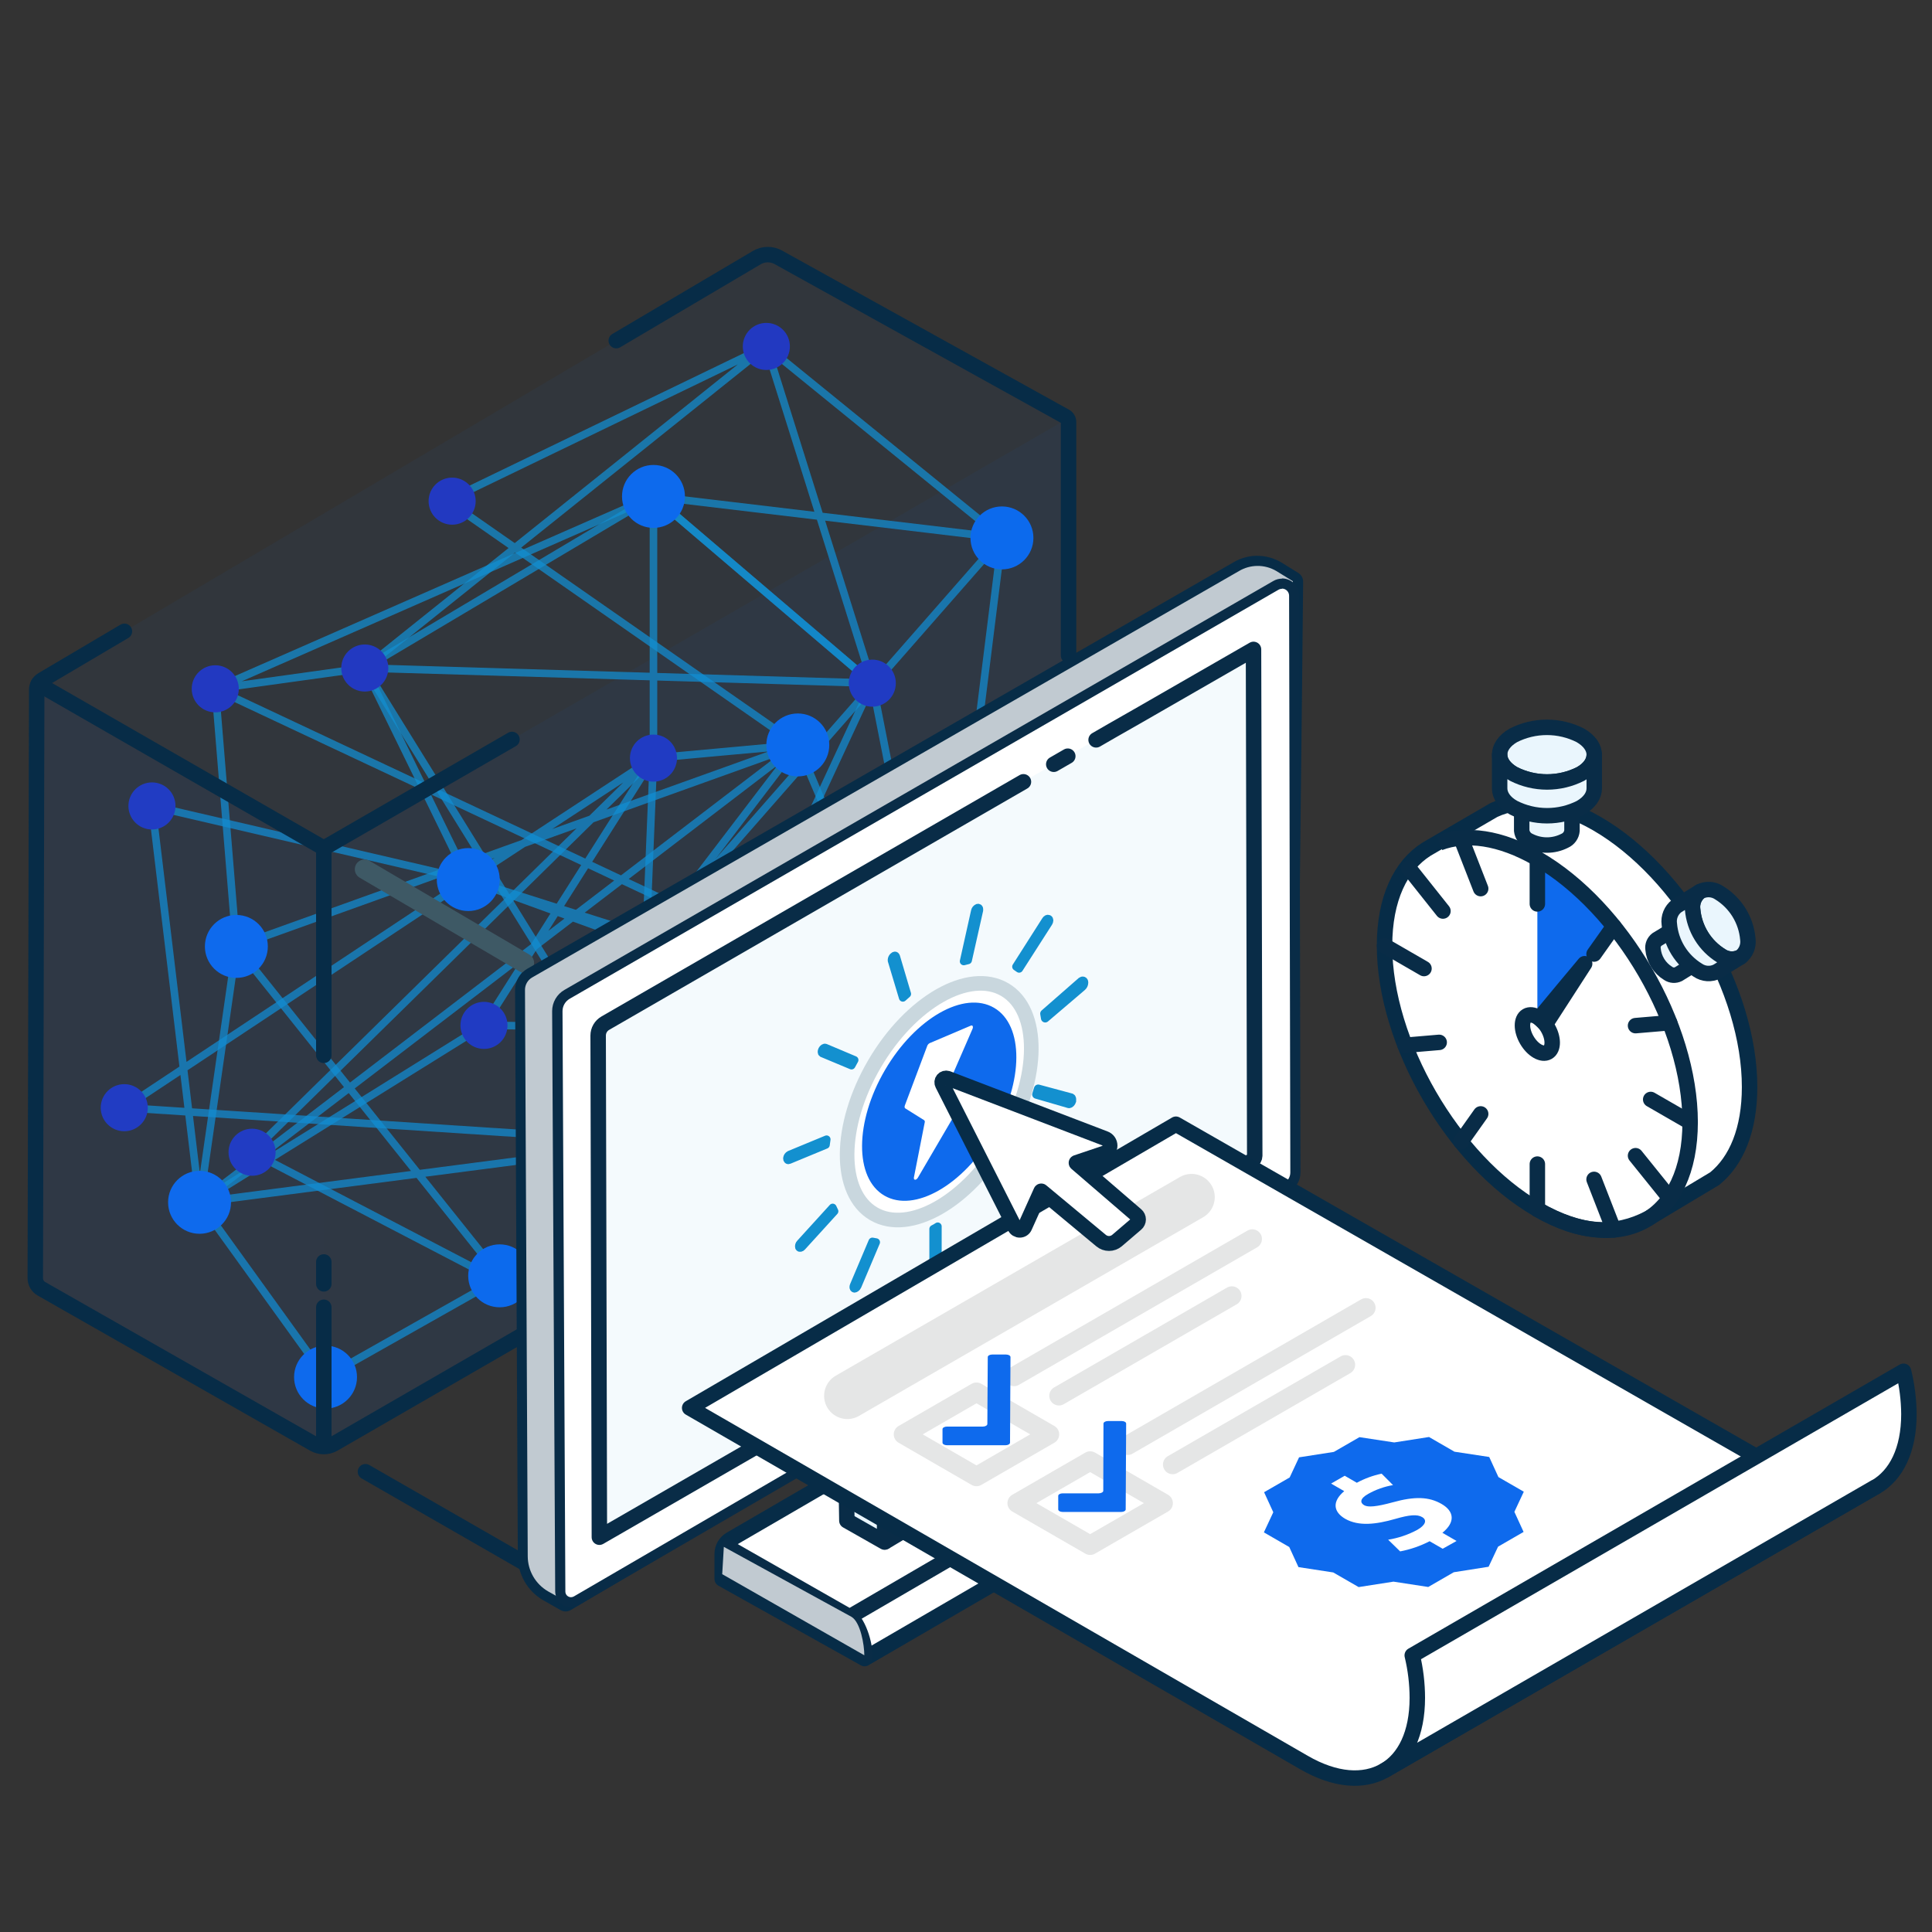 <?xml version="1.0" encoding="UTF-8"?>
<svg xmlns="http://www.w3.org/2000/svg" width="250" height="250" viewBox="0 0 250 250" fill="none">
  <rect x="0" y="0" width="250" height="250" fill="#333333" stroke="none"/>
  <g clip-path="url(#clip0_26_6029)">
    <path d="M134.572 99.908L134.158 100.138" stroke="#092C47" stroke-width="1.88" stroke-linecap="round" stroke-linejoin="round"></path>
    <path opacity="0.74" d="M27.855 89.132L47.204 86.441L60.592 113.816L84.559 98.099L32.618 149.099L64.658 165.796L85.243 147.842L83.572 122.164L111.566 115.928L103.237 96.395L30.585 122.467L25.822 155.579L62.625 132.684L121.704 133.25L112.875 88.401L84.559 64.237L27.855 89.132Z" stroke="#1390CF" stroke-width="0.98" stroke-linejoin="round"></path>
    <path opacity="0.74" d="M64.658 165.092L30.585 122.467L27.855 89.132L121.704 133.25L60.592 113.816L83.572 122.164L103.237 96.395L25.822 155.579L85.243 147.842L112.875 88.401L47.204 86.441L84.559 64.237V98.099L62.625 132.684" stroke="#1390CF" stroke-width="0.98" stroke-linejoin="round"></path>
    <path opacity="0.74" d="M99.164 44.829L57.862 64.783L103.237 96.395L84.559 98.099L83.572 122.164L129.651 69.605L121.704 133.25L42.125 178.197L25.822 155.579L19.664 104.296L60.592 113.816L16.079 143.335L85.243 147.842L47.204 86.441L99.164 44.829Z" stroke="#1390CF" stroke-width="0.98" stroke-linecap="round" stroke-linejoin="round"></path>
    <path opacity="0.74" d="M99.165 44.829L129.651 69.605L84.559 64.237L112.875 88.401L99.165 44.829Z" stroke="#1390CF" stroke-width="0.98" stroke-linecap="round" stroke-linejoin="round"></path>
    <path d="M64.658 169.164C66.907 169.164 68.73 167.341 68.73 165.092C68.73 162.843 66.907 161.02 64.658 161.02C62.409 161.02 60.585 162.843 60.585 165.092C60.585 167.341 62.409 169.164 64.658 169.164Z" fill="#0E6AED"></path>
    <path d="M25.822 159.651C28.072 159.651 29.895 157.828 29.895 155.579C29.895 153.33 28.072 151.507 25.822 151.507C23.573 151.507 21.75 153.33 21.75 155.579C21.75 157.828 23.573 159.651 25.822 159.651Z" fill="#0E6AED"></path>
    <path d="M30.586 126.54C32.835 126.54 34.658 124.716 34.658 122.467C34.658 120.218 32.835 118.395 30.586 118.395C28.336 118.395 26.513 120.218 26.513 122.467C26.513 124.716 28.336 126.54 30.586 126.54Z" fill="#0E6AED"></path>
    <path d="M42.125 182.27C44.374 182.27 46.197 180.446 46.197 178.197C46.197 175.948 44.374 174.125 42.125 174.125C39.876 174.125 38.053 175.948 38.053 178.197C38.053 180.446 39.876 182.27 42.125 182.27Z" fill="#0E6AED"></path>
    <path d="M83.579 126.237C85.828 126.237 87.651 124.414 87.651 122.164C87.651 119.915 85.828 118.092 83.579 118.092C81.33 118.092 79.507 119.915 79.507 122.164C79.507 124.414 81.33 126.237 83.579 126.237Z" fill="#0E6AED"></path>
    <path d="M85.243 151.914C87.493 151.914 89.316 150.091 89.316 147.842C89.316 145.593 87.493 143.77 85.243 143.77C82.994 143.77 81.171 145.593 81.171 147.842C81.171 150.091 82.994 151.914 85.243 151.914Z" fill="#0E6AED"></path>
    <path d="M60.592 117.888C62.841 117.888 64.665 116.065 64.665 113.816C64.665 111.567 62.841 109.743 60.592 109.743C58.343 109.743 56.52 111.567 56.52 113.816C56.52 116.065 58.343 117.888 60.592 117.888Z" fill="#0E6AED"></path>
    <path d="M84.559 101.145C86.242 101.145 87.605 99.781 87.605 98.099C87.605 96.416 86.242 95.053 84.559 95.053C82.877 95.053 81.513 96.416 81.513 98.099C81.513 99.781 82.877 101.145 84.559 101.145Z" fill="#2437BF"></path>
    <path d="M62.625 135.73C64.307 135.73 65.671 134.367 65.671 132.684C65.671 131.002 64.307 129.638 62.625 129.638C60.943 129.638 59.579 131.002 59.579 132.684C59.579 134.367 60.943 135.73 62.625 135.73Z" fill="#2437BF"></path>
    <path d="M32.618 152.145C34.301 152.145 35.664 150.781 35.664 149.099C35.664 147.416 34.301 146.053 32.618 146.053C30.936 146.053 29.572 147.416 29.572 149.099C29.572 150.781 30.936 152.145 32.618 152.145Z" fill="#2437BF"></path>
    <path d="M16.079 146.382C17.761 146.382 19.125 145.018 19.125 143.336C19.125 141.653 17.761 140.289 16.079 140.289C14.397 140.289 13.033 141.653 13.033 143.336C13.033 145.018 14.397 146.382 16.079 146.382Z" fill="#2437BF"></path>
    <path d="M47.204 89.487C48.886 89.487 50.25 88.123 50.25 86.441C50.25 84.758 48.886 83.395 47.204 83.395C45.522 83.395 44.158 84.758 44.158 86.441C44.158 88.123 45.522 89.487 47.204 89.487Z" fill="#2437BF"></path>
    <path d="M19.665 107.336C21.347 107.336 22.71 105.972 22.71 104.289C22.71 102.607 21.347 101.243 19.665 101.243C17.982 101.243 16.618 102.607 16.618 104.289C16.618 105.972 17.982 107.336 19.665 107.336Z" fill="#2437BF"></path>
    <path d="M27.855 92.178C29.538 92.178 30.901 90.814 30.901 89.132C30.901 87.449 29.538 86.085 27.855 86.085C26.173 86.085 24.809 87.449 24.809 89.132C24.809 90.814 26.173 92.178 27.855 92.178Z" fill="#2437BF"></path>
    <path d="M112.875 91.447C114.557 91.447 115.921 90.084 115.921 88.401C115.921 86.719 114.557 85.355 112.875 85.355C111.193 85.355 109.829 86.719 109.829 88.401C109.829 90.084 111.193 91.447 112.875 91.447Z" fill="#2437BF"></path>
    <path d="M99.165 47.875C100.847 47.875 102.211 46.511 102.211 44.829C102.211 43.147 100.847 41.783 99.165 41.783C97.482 41.783 96.118 43.147 96.118 44.829C96.118 46.511 97.482 47.875 99.165 47.875Z" fill="#2437BF"></path>
    <path d="M58.507 67.895C60.189 67.895 61.553 66.531 61.553 64.849C61.553 63.166 60.189 61.803 58.507 61.803C56.824 61.803 55.46 63.166 55.46 64.849C55.46 66.531 56.824 67.895 58.507 67.895Z" fill="#2437BF"></path>
    <path d="M111.566 118.974C113.248 118.974 114.612 117.61 114.612 115.928C114.612 114.245 113.248 112.882 111.566 112.882C109.883 112.882 108.52 114.245 108.52 115.928C108.52 117.61 109.883 118.974 111.566 118.974Z" fill="#2437BF"></path>
    <path d="M103.237 100.467C105.486 100.467 107.309 98.644 107.309 96.395C107.309 94.146 105.486 92.322 103.237 92.322C100.988 92.322 99.164 94.146 99.164 96.395C99.164 98.644 100.988 100.467 103.237 100.467Z" fill="#0E6AED"></path>
    <path d="M84.559 68.309C86.808 68.309 88.632 66.486 88.632 64.237C88.632 61.988 86.808 60.164 84.559 60.164C82.31 60.164 80.487 61.988 80.487 64.237C80.487 66.486 82.31 68.309 84.559 68.309Z" fill="#0E6AED"></path>
    <path d="M129.651 73.678C131.9 73.678 133.724 71.854 133.724 69.605C133.724 67.356 131.9 65.533 129.651 65.533C127.402 65.533 125.579 67.356 125.579 69.605C125.579 71.854 127.402 73.678 129.651 73.678Z" fill="#0E6AED"></path>
    <path d="M121.704 137.322C123.953 137.322 125.776 135.499 125.776 133.25C125.776 131.001 123.953 129.178 121.704 129.178C119.455 129.178 117.632 131.001 117.632 133.25C117.632 135.499 119.455 137.322 121.704 137.322Z" fill="#0E6AED"></path>
    <path opacity="0.1" d="M41.901 187.592L5.355 166.763C5.115 166.625 4.915 166.426 4.776 166.185C4.638 165.945 4.565 165.672 4.566 165.395L4.75 88.421L41.901 109.77V187.592Z" fill="#0E6AED"></path>
    <path opacity="0.05" d="M138.27 54.105L100.724 33.296C100.294 33.06 99.811 32.939 99.32 32.946C98.83 32.953 98.35 33.087 97.928 33.336L4.75 88.395L41.901 109.743V187.592L138.27 131.954V54.105Z" fill="#0E6AED"></path>
    <path opacity="0.05" d="M41.901 109.743V187.592L138.27 131.954V54.105L41.901 109.743Z" fill="#0E6AED"></path>
    <path d="M47.178 112.48L67.849 124.605" stroke="#3E5965" stroke-width="2.53" stroke-linecap="round" stroke-linejoin="round"></path>
    <path d="M47.289 190.441L68.789 202.789" stroke="#072C47" stroke-width="2" stroke-linecap="round" stroke-linejoin="round"></path>
    <path d="M4.947 88.507L41.901 109.743L66.25 95.684" stroke="#072C47" stroke-width="2" stroke-miterlimit="10" stroke-linecap="round"></path>
    <path d="M41.901 136.559V109.743" stroke="#072C47" stroke-width="2" stroke-miterlimit="10" stroke-linecap="round"></path>
    <path d="M138.27 84.822V54.605C138.269 54.452 138.226 54.301 138.145 54.171C138.063 54.041 137.947 53.936 137.809 53.868L100.724 33.303C100.295 33.063 99.812 32.941 99.321 32.947C98.831 32.952 98.35 33.086 97.928 33.336L79.743 44.079" stroke="#072C47" stroke-width="2" stroke-miterlimit="10" stroke-linecap="round"></path>
    <path d="M16.099 81.691L5.487 87.96C5.259 88.095 5.07 88.288 4.941 88.519C4.812 88.75 4.746 89.011 4.75 89.276L4.566 165.395C4.565 165.672 4.638 165.945 4.776 166.185C4.915 166.426 5.115 166.625 5.355 166.763L40.612 186.842C41.003 187.067 41.447 187.185 41.898 187.185C42.349 187.185 42.793 187.067 43.184 186.842L73.375 169.414" stroke="#072C47" stroke-width="2" stroke-miterlimit="10" stroke-linecap="round"></path>
    <path d="M41.901 186.789V169.158" stroke="#072C47" stroke-width="2" stroke-miterlimit="10" stroke-linecap="round"></path>
    <path d="M41.901 166.132V163.296" stroke="#072C47" stroke-width="2" stroke-miterlimit="10" stroke-linecap="round"></path>
    <path d="M128.803 179.276L94.546 199.184C94.213 199.375 93.937 199.65 93.746 199.981C93.554 200.313 93.453 200.689 93.454 201.072V204.316L111.875 214.618L148.256 193.474C148.256 192.118 147.533 188.414 146.355 187.737L132.118 179.289C131.616 178.994 131.045 178.837 130.462 178.835C129.88 178.832 129.307 178.985 128.803 179.276Z" fill="white" stroke="#072C47" stroke-width="2" stroke-linecap="round" stroke-linejoin="round"></path>
    <path d="M93.447 199.809L109.941 209.211L147.329 187.441" stroke="#092C47" stroke-width="2" stroke-linejoin="round"></path>
    <path d="M73.165 207.836C73.049 207.836 72.936 207.807 72.835 207.75L70.599 206.474C69.698 205.96 68.948 205.218 68.424 204.324C67.9 203.429 67.62 202.412 67.612 201.375L67.257 128.066C67.257 127.626 67.373 127.195 67.593 126.814C67.812 126.433 68.127 126.116 68.507 125.895L159.987 73.263C160.827 72.778 161.782 72.528 162.752 72.54C163.723 72.551 164.672 72.824 165.5 73.329L167.632 74.645C167.729 74.704 167.809 74.787 167.864 74.886C167.919 74.985 167.948 75.097 167.947 75.21C167.947 75.408 167.763 94.618 167.533 113.618C167.395 124.803 167.263 133.684 167.145 140.086C166.914 152.513 166.875 152.533 166.421 152.796L73.5 207.743C73.398 207.802 73.282 207.834 73.165 207.836Z" fill="#C1CAD1"></path>
    <path d="M162.691 73.23C163.558 73.22 164.411 73.448 165.158 73.888L167.289 75.204C167.289 75.204 166.579 151.974 166.092 152.23L73.164 207.178L70.921 205.921C70.126 205.462 69.464 204.802 69.002 204.008C68.541 203.214 68.295 202.313 68.289 201.395L67.934 128.086C67.933 127.762 68.018 127.443 68.18 127.163C68.342 126.882 68.575 126.649 68.855 126.487L160.335 73.888C161.055 73.462 161.874 73.235 162.71 73.23M162.71 71.915C161.646 71.916 160.601 72.195 159.678 72.724L68.23 125.355C67.75 125.633 67.352 126.032 67.075 126.513C66.798 126.993 66.652 127.538 66.651 128.092L67.007 201.408C67.012 202.557 67.319 203.685 67.896 204.679C68.473 205.672 69.301 206.498 70.296 207.072L72.539 208.349C72.741 208.461 72.967 208.52 73.197 208.52C73.429 208.517 73.656 208.454 73.855 208.336L166.783 153.388C167.493 152.98 167.5 152.73 167.618 148.908C167.684 146.888 167.75 143.934 167.822 140.132C167.941 133.73 168.072 124.822 168.21 113.658C168.441 94.658 168.618 75.447 168.625 75.25C168.624 75.02 168.562 74.795 168.447 74.597C168.331 74.398 168.166 74.233 167.967 74.118L165.842 72.803C164.891 72.228 163.802 71.924 162.691 71.921L162.71 71.915Z" fill="#072C47"></path>
    <path d="M114.467 199.546L109.585 196.776L109.217 174.487H114.467V199.546Z" fill="#EAF6FD" stroke="#092C47" stroke-width="2" stroke-linejoin="round"></path>
    <path d="M73.888 207.303C73.521 207.303 73.169 207.157 72.909 206.898C72.649 206.639 72.502 206.288 72.5 205.921L72.132 130.842C72.131 130.402 72.246 129.97 72.466 129.589C72.685 129.208 73.001 128.891 73.382 128.671L165.132 75.717C165.372 75.579 165.644 75.505 165.921 75.506C166.199 75.506 166.471 75.579 166.711 75.717C166.951 75.856 167.15 76.055 167.289 76.296C167.427 76.536 167.5 76.808 167.5 77.085L167.658 151.711C167.66 152.101 167.558 152.484 167.364 152.823C167.17 153.161 166.89 153.443 166.553 153.638L74.585 207.112C74.374 207.237 74.133 207.302 73.888 207.303Z" fill="white"></path>
    <path d="M165.888 76.165C166.132 76.165 166.367 76.261 166.539 76.434C166.712 76.607 166.809 76.841 166.809 77.085L166.967 151.711C166.968 151.985 166.896 152.254 166.76 152.492C166.624 152.73 166.427 152.928 166.191 153.066L74.257 206.579C74.144 206.643 74.017 206.677 73.888 206.678C73.79 206.678 73.693 206.658 73.602 206.62C73.512 206.581 73.43 206.525 73.362 206.455C73.294 206.384 73.241 206.3 73.206 206.209C73.171 206.117 73.154 206.019 73.158 205.921L72.789 130.842C72.79 130.518 72.876 130.201 73.037 129.92C73.199 129.64 73.431 129.406 73.71 129.243L165.428 76.316C165.568 76.235 165.726 76.192 165.888 76.191M165.888 74.875C165.495 74.876 165.11 74.981 164.77 75.178L73.026 128.099C72.547 128.377 72.149 128.776 71.872 129.256C71.594 129.737 71.448 130.281 71.447 130.836L71.842 205.921C71.846 206.462 72.062 206.98 72.445 207.362C72.829 207.744 73.347 207.959 73.888 207.961C74.249 207.96 74.604 207.863 74.914 207.678L166.849 154.204C167.286 153.951 167.649 153.588 167.901 153.15C168.153 152.712 168.284 152.216 168.283 151.711L168.125 77.085C168.125 76.492 167.889 75.923 167.47 75.504C167.05 75.084 166.481 74.849 165.888 74.849V74.875Z" fill="#092C47"></path>
    <path d="M78.322 132.382L162.204 83.954L162.362 149.954L77.559 198.915L77.401 133.98C77.401 133.656 77.486 133.338 77.647 133.057C77.809 132.777 78.042 132.544 78.322 132.382Z" fill="#EAF6FD" fill-opacity="0.5"></path>
    <path d="M136.355 98.895L138.171 97.849" stroke="#092C47" stroke-width="2" stroke-linecap="round" stroke-linejoin="round"></path>
    <path d="M141.835 95.737L143.875 94.559L147.335 92.585L162.204 84.033L162.362 149.559C162.359 149.693 162.321 149.824 162.253 149.939C162.185 150.054 162.089 150.15 161.974 150.217L77.559 198.914L77.401 134C77.401 133.676 77.486 133.358 77.647 133.077C77.809 132.796 78.042 132.563 78.322 132.401L128.25 103.579L132.434 101.164" stroke="#092C47" stroke-width="2" stroke-linecap="round" stroke-linejoin="round"></path>
    <path d="M206.645 106.579C201.5 103.605 196.816 103.158 193.296 104.822L184.605 109.875C181.23 111.993 179.158 116.296 179.158 122.375C179.158 134.875 188.007 150.171 198.928 156.48C204.605 159.77 209.132 159.822 213.329 157.638L221.882 152.513C224.704 150.224 226.395 146.171 226.395 140.671C226.414 128.171 217.566 112.908 206.645 106.579Z" fill="white" stroke="#072C47" stroke-width="2" stroke-linejoin="round"></path>
    <path d="M208.414 119.961C205.776 116.598 202.567 113.726 198.934 111.474V133.349L208.414 119.961Z" fill="#0E6AED"></path>
    <path d="M198.934 111.112V116.967" stroke="#092C47" stroke-width="2" stroke-linecap="round" stroke-linejoin="round"></path>
    <path d="M198.934 150.632V156.487" stroke="#092C47" stroke-width="2" stroke-linecap="round" stroke-linejoin="round"></path>
    <path d="M218.704 145.211L213.599 142.27" stroke="#092C47" stroke-width="2" stroke-linecap="round" stroke-linejoin="round"></path>
    <path d="M184.263 125.329L179.164 122.382" stroke="#092C47" stroke-width="2" stroke-linecap="round" stroke-linejoin="round"></path>
    <path d="M189.046 108.447L191.599 114.987" stroke="#092C47" stroke-width="2" stroke-linecap="round" stroke-linejoin="round"></path>
    <path d="M206.27 152.612L208.816 159.151" stroke="#092C47" stroke-width="2" stroke-linecap="round" stroke-linejoin="round"></path>
    <path d="M216.053 132.342L211.638 132.717" stroke="#092C47" stroke-width="2" stroke-linecap="round" stroke-linejoin="round"></path>
    <path d="M186.23 134.882L181.809 135.257" stroke="#092C47" stroke-width="2" stroke-linecap="round" stroke-linejoin="round"></path>
    <path d="M186.717 117.888L182.276 112.303" stroke="#092C47" stroke-width="2" stroke-linecap="round" stroke-linejoin="round"></path>
    <path d="M211.638 149.546L216.053 155.026" stroke="#092C47" stroke-width="2" stroke-linecap="round" stroke-linejoin="round"></path>
    <path d="M208.816 119.862L206.27 123.454" stroke="#092C47" stroke-width="2" stroke-linecap="round" stroke-linejoin="round"></path>
    <path d="M191.599 144.138L189.046 147.737" stroke="#092C47" stroke-width="2" stroke-linecap="round" stroke-linejoin="round"></path>
    <path d="M200.301 136.146C201.048 135.709 201.039 134.305 200.282 133.01C199.524 131.714 198.305 131.018 197.559 131.454C196.812 131.891 196.821 133.295 197.578 134.59C198.335 135.886 199.555 136.582 200.301 136.146Z" fill="white" stroke="#092C47" stroke-width="2" stroke-linejoin="round"></path>
    <path d="M186.263 109.066C189.697 107.75 194.112 108.329 198.934 111.112C209.849 117.414 218.704 132.684 218.704 145.211C218.704 157.737 209.868 162.789 198.934 156.487" stroke="#092C47" stroke-width="2" stroke-linejoin="round"></path>
    <path d="M203.414 102.776V107.48C203.391 107.764 203.291 108.036 203.125 108.268C202.96 108.499 202.735 108.682 202.474 108.796C201.761 109.16 200.972 109.35 200.171 109.35C199.37 109.35 198.581 109.16 197.868 108.796C197.607 108.68 197.381 108.497 197.213 108.266C197.044 108.035 196.939 107.764 196.908 107.48V102.776H203.414Z" fill="#EAF6FD" stroke="#092C47" stroke-width="2" stroke-linecap="round" stroke-linejoin="round"></path>
    <path d="M204.52 100.151C203.178 100.831 201.695 101.185 200.191 101.185C198.687 101.185 197.204 100.831 195.862 100.151C194.664 99.46 194.059 98.559 194.053 97.658C194.046 96.757 194.638 95.842 195.835 95.151C197.177 94.472 198.66 94.117 200.164 94.117C201.669 94.117 203.152 94.472 204.493 95.151C205.684 95.842 206.289 96.743 206.296 97.645C206.303 98.546 205.717 99.46 204.52 100.151Z" fill="#EAF6FD" stroke="#092C47" stroke-width="2" stroke-linecap="round" stroke-linejoin="round"></path>
    <path d="M206.296 97.645V102.013C206.296 102.921 205.717 103.829 204.52 104.52C203.178 105.201 201.695 105.556 200.191 105.556C198.686 105.556 197.203 105.201 195.862 104.52C194.664 103.862 194.059 102.928 194.053 102.026V97.658C194.053 98.559 194.664 99.46 195.862 100.151C197.204 100.831 198.687 101.185 200.191 101.185C201.695 101.185 203.178 100.831 204.52 100.151C205.717 99.493 206.309 98.553 206.296 97.645Z" fill="#EAF6FD" stroke="#092C47" stroke-width="2" stroke-linecap="round" stroke-linejoin="round"></path>
    <path d="M220.441 124.039L217.191 126.053C216.983 126.155 216.752 126.202 216.521 126.187C216.29 126.172 216.067 126.096 215.875 125.967C215.32 125.632 214.852 125.171 214.509 124.621C214.167 124.071 213.958 123.448 213.901 122.803C213.868 122.572 213.897 122.336 213.985 122.12C214.073 121.904 214.216 121.715 214.401 121.572L217.651 119.599L220.441 124.039Z" fill="#EAF6FD" stroke="#092C47" stroke-width="2" stroke-linecap="round" stroke-linejoin="round"></path>
    <path d="M222.724 123.684C221.681 123.045 220.803 122.169 220.161 121.128C219.519 120.087 219.13 118.91 219.026 117.691C218.968 117.256 219.025 116.813 219.191 116.407C219.357 116 219.627 115.645 219.974 115.375C220.366 115.174 220.805 115.083 221.245 115.111C221.685 115.139 222.11 115.285 222.474 115.533C223.516 116.173 224.394 117.048 225.036 118.089C225.678 119.13 226.067 120.308 226.171 121.526C226.229 121.961 226.172 122.404 226.006 122.811C225.84 123.217 225.57 123.572 225.224 123.842C224.831 124.043 224.392 124.134 223.952 124.106C223.512 124.078 223.088 123.933 222.724 123.684Z" fill="#EAF6FD" stroke="#092C47" stroke-width="2" stroke-linecap="round" stroke-linejoin="round"></path>
    <path d="M225.224 123.836L222.204 125.704C221.811 125.905 221.372 125.996 220.932 125.968C220.492 125.94 220.068 125.794 219.704 125.546C218.661 124.909 217.782 124.034 217.14 122.994C216.498 121.954 216.109 120.777 216.007 119.559C215.947 119.124 216.003 118.681 216.17 118.274C216.336 117.868 216.606 117.512 216.954 117.243L219.974 115.368C219.627 115.638 219.357 115.994 219.191 116.4C219.025 116.806 218.968 117.249 219.026 117.684C219.13 118.903 219.519 120.08 220.161 121.121C220.803 122.162 221.681 123.038 222.724 123.678C223.088 123.926 223.512 124.072 223.952 124.1C224.392 124.127 224.831 124.036 225.224 123.836Z" fill="#EAF6FD" stroke="#092C47" stroke-width="2" stroke-linecap="round" stroke-linejoin="round"></path>
    <path d="M199.178 131.757C199.296 131.586 205.053 124.704 205.053 124.704L200 132.526L199.178 131.757Z" stroke="#092C47" stroke-width="2" stroke-linecap="round" stroke-linejoin="round"></path>
    <path d="M114.599 183.961V199.467L127.105 192.013L126.632 176.947L114.599 183.961Z" fill="white" stroke="#092C47" stroke-width="2" stroke-linejoin="round"></path>
    <path d="M111.842 214.618C112.138 213.467 111.184 209.954 109.914 209.211L111.842 214.618Z" fill="white"></path>
    <path d="M111.842 214.618C112.138 213.467 111.184 209.954 109.914 209.211" stroke="#092C47" stroke-width="2" stroke-linejoin="round"></path>
    <g style="mix-blend-mode:multiply">
      <path d="M111.842 214.191C111.842 212.836 111.342 209.888 110.171 209.211L93.664 200.164L93.454 203.697L111.842 214.191Z" fill="#C1CAD1"></path>
    </g>
    <path d="M153.809 167.23C153.942 167.155 154.052 167.046 154.129 166.914C154.206 166.783 154.246 166.633 154.246 166.48C154.246 166.328 154.206 166.178 154.129 166.046C154.052 165.914 153.942 165.805 153.809 165.73L152.789 165.138" fill="#C9D9DE"></path>
    <path d="M165.75 158C166.038 157.807 166.369 157.69 166.714 157.659C167.059 157.628 167.406 157.684 167.724 157.822L168.382 157.217L166.441 156.559L165.75 158Z" fill="#3F5965"></path>
    <path d="M102.171 149.414C102.082 149.459 102.007 149.525 101.95 149.607C101.894 149.688 101.859 149.783 101.849 149.882C101.849 150.072 101.934 150.178 102.092 150.112L106.862 148.138L106.96 147.434L102.171 149.414Z" fill="#0E6AED" stroke="#1390CF" stroke-width="1.02" stroke-linejoin="round"></path>
    <path d="M115.947 123.763C115.901 123.618 115.743 123.605 115.592 123.763C115.468 123.878 115.393 124.035 115.382 124.204C115.378 124.232 115.378 124.261 115.382 124.289L116.829 129.105C117.013 128.941 117.197 128.77 117.382 128.612L115.947 123.763Z" fill="#0E6AED" stroke="#1390CF" stroke-width="1.02" stroke-linejoin="round"></path>
    <path d="M106.796 135.572C106.678 135.526 106.493 135.645 106.388 135.842C106.283 136.039 106.303 136.237 106.388 136.289L110.184 137.875C110.309 137.638 110.441 137.401 110.572 137.164L106.796 135.572Z" fill="#0E6AED" stroke="#1390CF" stroke-width="1.02" stroke-linejoin="round"></path>
    <path d="M135.697 119.388C135.816 119.197 135.829 118.98 135.697 118.908C135.566 118.836 135.414 118.908 135.296 119.105L131.487 125.086L131.875 125.355L135.697 119.388Z" fill="#0E6AED" stroke="#1390CF" stroke-width="1.02" stroke-linejoin="round"></path>
    <path d="M126.717 117.763C126.723 117.731 126.723 117.697 126.717 117.664C126.717 117.52 126.638 117.434 126.513 117.467C126.423 117.503 126.343 117.561 126.281 117.636C126.219 117.711 126.177 117.8 126.158 117.895L124.71 124.395L125.257 124.257L126.717 117.763Z" fill="#0E6AED" stroke="#1390CF" stroke-width="1.02" stroke-linejoin="round"></path>
    <path d="M138.329 142.849C138.474 142.849 138.645 142.671 138.71 142.441C138.72 142.384 138.72 142.326 138.71 142.27C138.71 142.125 138.651 142.02 138.546 142.02L134.342 140.888C134.27 141.132 134.191 141.375 134.112 141.625L138.329 142.849Z" fill="#0E6AED" stroke="#1390CF" stroke-width="1.1" stroke-linejoin="round"></path>
    <path d="M131.151 154.763C131.237 154.868 131.414 154.809 131.553 154.632C131.632 154.532 131.678 154.41 131.684 154.283C131.686 154.229 131.67 154.175 131.638 154.132L129.23 151.224C129.072 151.434 128.914 151.651 128.75 151.882L131.151 154.763Z" fill="#0E6AED" stroke="#1390CF" stroke-width="1.02" stroke-linejoin="round"></path>
    <path d="M140.27 127.112C140.27 126.914 140.099 126.855 139.941 126.974L135.151 131.164C135.191 131.357 135.224 131.555 135.25 131.757L140.026 127.684C140.101 127.619 140.161 127.539 140.203 127.45C140.245 127.36 140.267 127.263 140.27 127.164V127.112Z" fill="#0E6AED" stroke="#1390CF" stroke-width="1.1" stroke-linejoin="round"></path>
    <path d="M110.48 166.342C110.451 166.406 110.435 166.476 110.434 166.546C110.434 166.658 110.48 166.737 110.566 166.75C110.651 166.763 110.875 166.625 110.961 166.421L113.362 160.743L112.888 160.658L110.48 166.342Z" fill="#0E6AED" stroke="#1390CF" stroke-width="1.02" stroke-linejoin="round"></path>
    <path d="M103.546 160.882C103.478 160.948 103.429 161.03 103.403 161.122C103.378 161.213 103.377 161.31 103.401 161.401C103.467 161.526 103.645 161.5 103.783 161.342L107.974 156.737C107.895 156.579 107.822 156.421 107.75 156.263L103.546 160.882Z" fill="#0E6AED" stroke="#1390CF" stroke-width="1.02" stroke-linejoin="round"></path>
    <path d="M120.77 159.026V164.066C120.77 164.243 120.901 164.316 121.059 164.23C121.141 164.174 121.209 164.099 121.258 164.013C121.307 163.926 121.336 163.83 121.342 163.73V158.697L121.059 158.875L120.77 159.026Z" fill="#0E6AED" stroke="#1390CF" stroke-width="1.02" stroke-linejoin="round"></path>
    <path d="M232.309 191.355L152.164 145.474L89.243 182.184L168.724 228.066C172.809 230.428 176.5 230.645 179.164 229.092C181.829 227.539 242.684 192.414 242.684 192.414C240.033 193.928 236.362 193.697 232.309 191.355Z" fill="white" stroke="#072C47" stroke-width="2" stroke-linecap="round" stroke-linejoin="round"></path>
    <path d="M242.684 192.414L179.164 229.099C181.796 227.572 183.401 224.322 183.401 219.704C183.397 217.851 183.177 216.005 182.743 214.204L246.316 177.441C246.765 179.256 246.999 181.117 247.013 182.987C247.013 187.645 245.368 190.882 242.71 192.421L242.684 192.414Z" fill="white" stroke="#072C47" stroke-width="2" stroke-linecap="round" stroke-linejoin="round"></path>
    <path d="M116.901 185.605L126.355 191.066L135.809 185.605L126.355 180.145L116.901 185.605Z" stroke="#E5E6E6" stroke-width="2.5" stroke-linecap="round" stroke-linejoin="round"></path>
    <path d="M131.224 178.118L162.046 160.322" stroke="#E5E6E6" stroke-width="2.5" stroke-linecap="round" stroke-linejoin="round"></path>
    <path d="M137.026 180.618L159.401 167.697" stroke="#E5E6E6" stroke-width="2.5" stroke-linecap="round" stroke-linejoin="round"></path>
    <path d="M131.612 194.507L141.066 199.96L150.52 194.507L141.066 189.046L131.612 194.507Z" stroke="#E5E6E6" stroke-width="2.5" stroke-linecap="round" stroke-linejoin="round"></path>
    <path d="M145.928 187.02L176.75 169.224" stroke="#E5E6E6" stroke-width="2.5" stroke-linecap="round" stroke-linejoin="round"></path>
    <path d="M151.737 189.513L174.105 176.599" stroke="#E5E6E6" stroke-width="2.5" stroke-linecap="round" stroke-linejoin="round"></path>
    <path d="M109.645 180.618L154.184 154.908" stroke="#E5E6E6" stroke-width="6.01" stroke-linecap="round" stroke-linejoin="round"></path>
    <path d="M168.099 188.579L172.605 187.875L175.914 185.967L180.414 186.651L184.914 185.947L188.204 187.849L192.704 188.533L193.895 191.132L197.178 193.026L195.96 195.632L197.151 198.23L193.849 200.138L192.625 202.737L188.118 203.447L184.816 205.355L180.316 204.664L175.809 205.368L172.52 203.474L168.02 202.783L166.829 200.184L163.546 198.289L164.763 195.684L163.572 193.092L166.882 191.184L168.099 188.579Z" fill="#0E6AED"></path>
    <path d="M186.684 200.408L184.993 199.434C183.792 200.054 182.506 200.498 181.178 200.75L179.625 199.237C180.941 199.026 182.213 198.597 183.388 197.967C184.434 197.368 184.704 196.724 184.046 196.322C183.388 195.921 182.368 196.02 180.572 196.539C178.013 197.276 175.809 197.513 174.079 196.539C172.493 195.618 172.375 194.27 173.941 192.954L172.243 191.974L174.007 190.961L175.572 191.868C176.58 191.323 177.662 190.927 178.783 190.691L180.257 192.171C179.132 192.363 178.048 192.746 177.053 193.303C175.882 193.961 176.026 194.487 176.526 194.776C177.026 195.066 178.112 194.974 180.211 194.401C183.092 193.599 184.921 193.678 186.539 194.612C188.158 195.546 188.368 196.954 186.645 198.342L188.48 199.401L186.684 200.408Z" fill="white"></path>
    <path d="M127.184 184.599H122.533C122.217 184.599 121.96 184.75 121.96 184.928V186.684C121.96 186.862 122.217 187.013 122.533 187.013H130.118C130.434 187.013 130.691 186.868 130.697 186.684L130.756 175.605C130.756 175.421 130.5 175.276 130.184 175.276H128.388C128.072 175.276 127.816 175.421 127.816 175.605L127.763 184.27C127.756 184.447 127.5 184.599 127.184 184.599Z" fill="#0E6AED"></path>
    <path d="M142.158 193.237H137.507C137.191 193.237 136.934 193.382 136.934 193.566V195.316C136.934 195.5 137.184 195.645 137.5 195.645H145.092C145.408 195.645 145.664 195.5 145.664 195.316L145.724 184.211C145.724 184.026 145.467 183.882 145.151 183.882H143.362C143.046 183.882 142.789 184.033 142.789 184.217L142.763 192.908C142.763 193.092 142.474 193.237 142.158 193.237Z" fill="#0E6AED"></path>
    <path d="M129.904 147.453C134.588 139.442 134.636 130.756 130.012 128.053C125.389 125.35 117.844 129.654 113.161 137.665C108.477 145.676 108.429 154.362 113.052 157.065C117.676 159.768 125.221 155.465 129.904 147.453Z" fill="white" stroke="#C9D7DE" stroke-width="1.89" stroke-miterlimit="10" stroke-linecap="round"></path>
    <path d="M128.547 146.66C132.469 139.95 132.508 132.675 128.634 130.41C124.76 128.146 118.44 131.749 114.518 138.459C110.596 145.168 110.556 152.443 114.43 154.708C118.304 156.973 124.624 153.369 128.547 146.66Z" fill="#0E6AED"></path>
    <path d="M120.303 134.98L125.625 132.717C125.855 132.618 125.967 132.849 125.842 133.138L123.026 139.618C122.941 139.796 122.954 139.974 123.026 140.039L124.967 141.309C125.079 141.382 125.079 141.605 124.967 141.809L118.776 152.388C118.553 152.77 118.184 152.737 118.263 152.342L119.658 145.243C119.676 145.193 119.678 145.139 119.665 145.088C119.652 145.036 119.625 144.99 119.586 144.954L117.138 143.421C117.046 143.362 117.026 143.211 117.092 143.033L119.987 135.329C120.046 135.178 120.158 135.054 120.303 134.98Z" fill="white"></path>
    <path d="M121.941 140.303L131.303 158.77C131.361 158.897 131.456 159.004 131.575 159.078C131.694 159.151 131.831 159.189 131.971 159.185C132.111 159.182 132.247 159.138 132.362 159.058C132.477 158.978 132.566 158.867 132.618 158.737L134.691 154.132C134.696 154.125 134.703 154.119 134.711 154.115C134.719 154.112 134.728 154.11 134.737 154.11C134.746 154.11 134.754 154.112 134.762 154.115C134.77 154.119 134.777 154.125 134.783 154.132L142.48 160.533C142.768 160.774 143.131 160.906 143.507 160.906C143.882 160.906 144.245 160.774 144.533 160.533L147.046 158.382C147.131 158.309 147.199 158.22 147.245 158.118C147.292 158.017 147.316 157.907 147.316 157.796C147.316 157.685 147.292 157.575 147.245 157.474C147.199 157.373 147.131 157.283 147.046 157.211L139.276 150.52C139.268 150.515 139.261 150.509 139.256 150.5C139.252 150.492 139.249 150.483 139.249 150.474C139.249 150.464 139.252 150.455 139.256 150.447C139.261 150.439 139.268 150.432 139.276 150.428L142.967 149.184C143.161 149.116 143.33 148.989 143.449 148.821C143.568 148.653 143.632 148.453 143.632 148.247C143.632 148.041 143.568 147.84 143.449 147.672C143.33 147.504 143.161 147.377 142.967 147.309L122.632 139.533C122.527 139.492 122.412 139.484 122.303 139.51C122.194 139.536 122.095 139.595 122.02 139.679C121.945 139.762 121.897 139.867 121.883 139.978C121.869 140.09 121.889 140.203 121.941 140.303Z" fill="white" stroke="#072C47" stroke-width="1.93" stroke-linecap="round" stroke-linejoin="round"></path>
  </g>
  <defs>
    <clipPath id="clip0_26_6029">
      <rect width="250" height="250" fill="white"></rect>
    </clipPath>
  </defs>
</svg>

